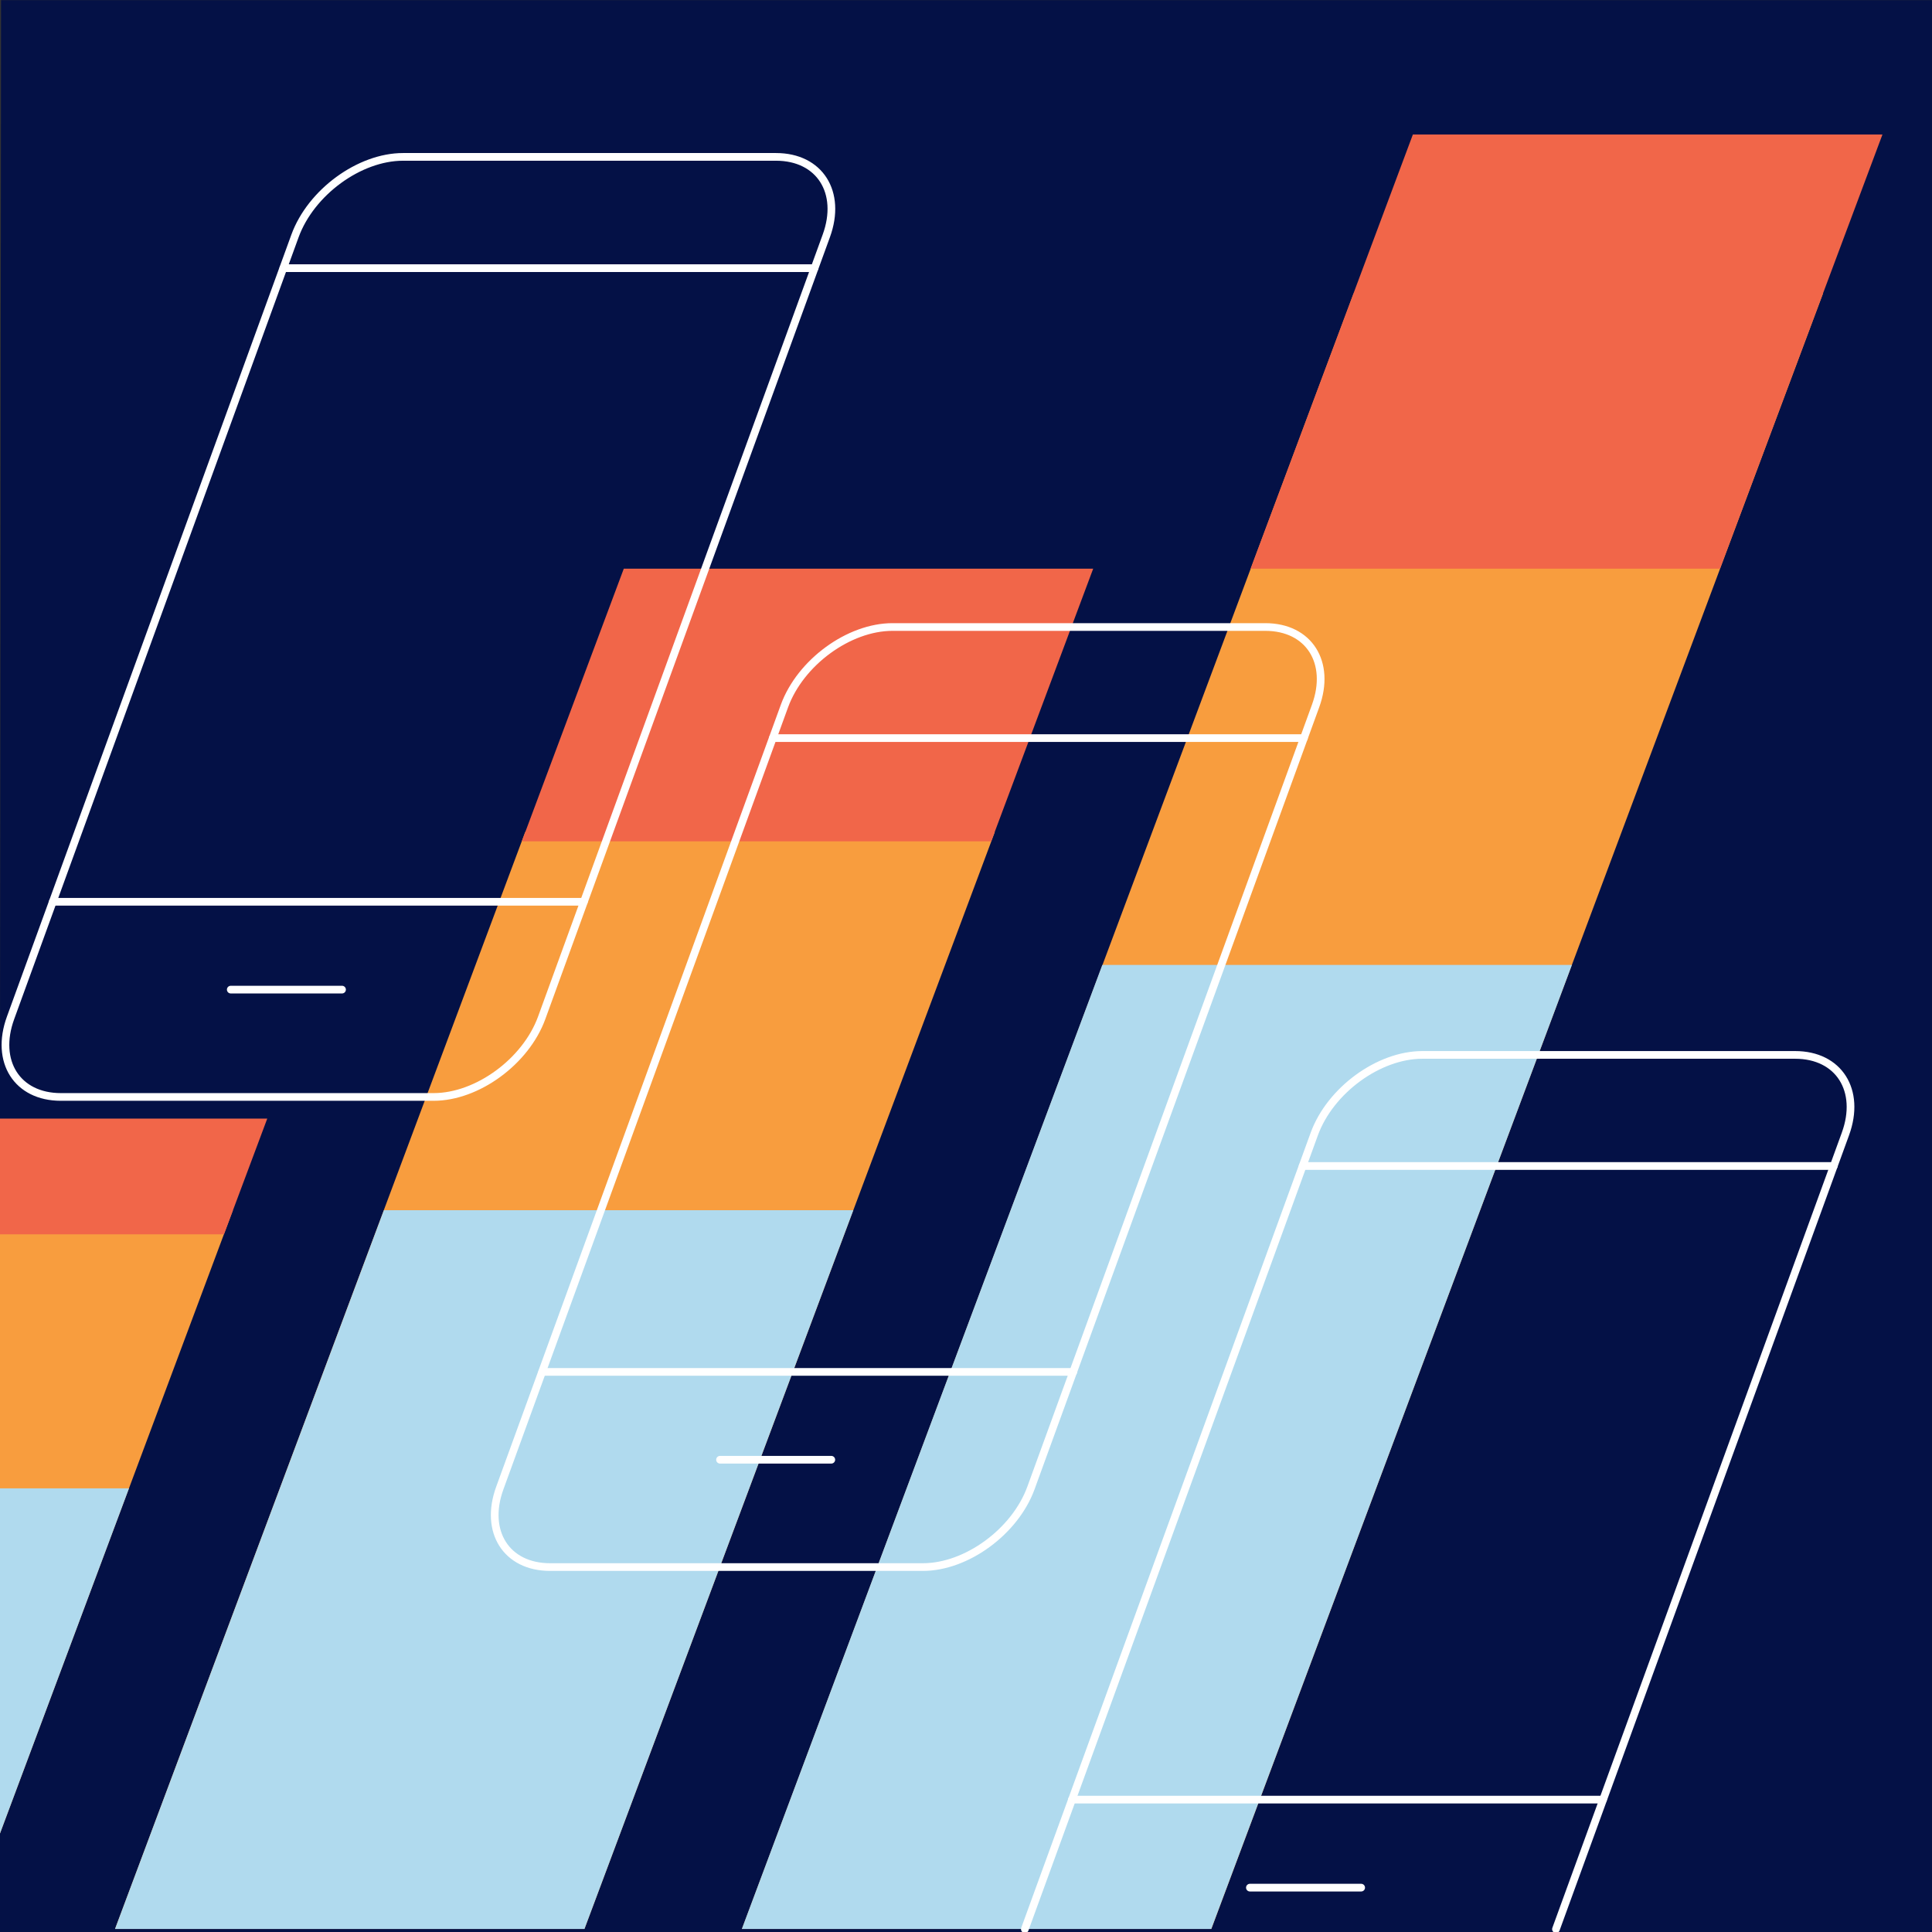 <?xml version="1.0" encoding="UTF-8"?>
<svg id="Layer_1" data-name="Layer 1" xmlns="http://www.w3.org/2000/svg" xmlns:xlink="http://www.w3.org/1999/xlink" version="1.1" viewBox="0 0 1080 1080">
  <rect x="0" y="0" width="1080" height="1080" fill="#333333" stroke="none"/>
  <defs>
    <style>
      .cls-1 {
        clip-path: url(#clippath);
      }

      .cls-2, .cls-3, .cls-4, .cls-5, .cls-6 {
        stroke-width: 0px;
      }

      .cls-2, .cls-7 {
        fill: none;
      }

      .cls-3 {
        fill: #041146;
      }

      .cls-4 {
        fill: #f89d3e;
      }

      .cls-7 {
        stroke: #fff;
        stroke-linecap: round;
        stroke-linejoin: round;
        stroke-width: 4.3px;
      }

      .cls-5 {
        fill: #f16649;
      }

      .cls-6 {
        fill: #b0daee;
      }
    </style>
    <clipPath id="clippath">
      <rect class="cls-2" x="-.5" y=".1" width="1081.3" height="1078.2"/>
    </clipPath>
  </defs>
  <polygon class="cls-3" points="1081.8 1080.1 -.5 1080.1 .6 .1 1083 .1 1081.8 1080.1"/>
  <g class="cls-1">
    <g>
      <polygon class="cls-4" points="293.6 465.1 556.1 465.1 323.6 1086.6 61.2 1086.6 293.6 465.1"/>
      <polygon class="cls-4" points="756.7 164 1019.1 164 674 1086.7 411.6 1086.7 756.7 164"/>
      <polygon class="cls-5" points="789.8 75.2 1052.3 75.2 961.5 317.9 699.1 317.9 789.8 75.2"/>
      <polygon class="cls-5" points="348.7 317.9 611.1 317.9 554.1 470.3 291.7 470.3 348.7 317.9"/>
      <g>
        <polygon class="cls-4" points="-285.5 1086.7 -23.1 1086.7 130.2 676.5 -132.2 676.5 -285.5 1086.7"/>
        <polygon class="cls-6" points="-285.5 1086.7 -23.1 1086.7 72.1 832 -190.3 832 -285.5 1086.7"/>
        <polygon class="cls-5" points="-137.2 690 125.2 690 149.4 625.3 -113 625.3 -137.2 690"/>
      </g>
      <polygon class="cls-6" points="214.6 676.5 477 676.5 323.6 1086.6 61.2 1086.6 214.6 676.5"/>
      <polygon class="cls-6" points="616.2 539.4 878.7 539.4 674 1086.6 411.6 1086.6 616.2 539.4"/>
    </g>
  </g>
  <g>
    <path class="cls-7" d="M433.7,87.7h-208.4c-24.4,0-51.5,19.8-60.4,44.2L5.9,569c-8.9,24.4,3.7,44.2,28.1,44.2h208.4c24.4,0,51.5-19.8,60.4-44.2l159.1-437.1c8.9-24.4-3.7-44.2-28.1-44.2Z"/>
    <line class="cls-7" x1="191.2" y1="553.2" x2="129" y2="553.2"/>
    <line class="cls-7" x1="326.4" y1="504.1" x2="29.5" y2="504.1"/>
    <line class="cls-7" x1="158.4" y1="149.9" x2="455.3" y2="149.9"/>
  </g>
  <g>
    <path class="cls-7" d="M707.3,350.5h-208.4c-24.4,0-51.5,19.8-60.4,44.2l-159.1,437.1c-8.9,24.4,3.7,44.2,28.1,44.2h208.4c24.4,0,51.5-19.8,60.4-44.2l159.1-437.1c8.9-24.4-3.7-44.2-28.1-44.2Z"/>
    <line class="cls-7" x1="464.7" y1="816" x2="402.5" y2="816"/>
    <line class="cls-7" x1="600" y1="766.9" x2="303.1" y2="766.9"/>
    <line class="cls-7" x1="432" y1="412.6" x2="728.9" y2="412.6"/>
  </g>
  <g>
    <path class="cls-7" d="M869.8,1078.4l161.8-444.5c8.9-24.4-3.7-44.2-28.1-44.2h-208.4c-24.4,0-51.5,19.8-60.4,44.2l-161.8,444.5"/>
    <line class="cls-7" x1="760.9" y1="1055.2" x2="698.7" y2="1055.2"/>
    <line class="cls-7" x1="896.1" y1="1006" x2="599.2" y2="1006"/>
    <line class="cls-7" x1="728.2" y1="651.8" x2="1025.1" y2="651.8"/>
  </g>
</svg>